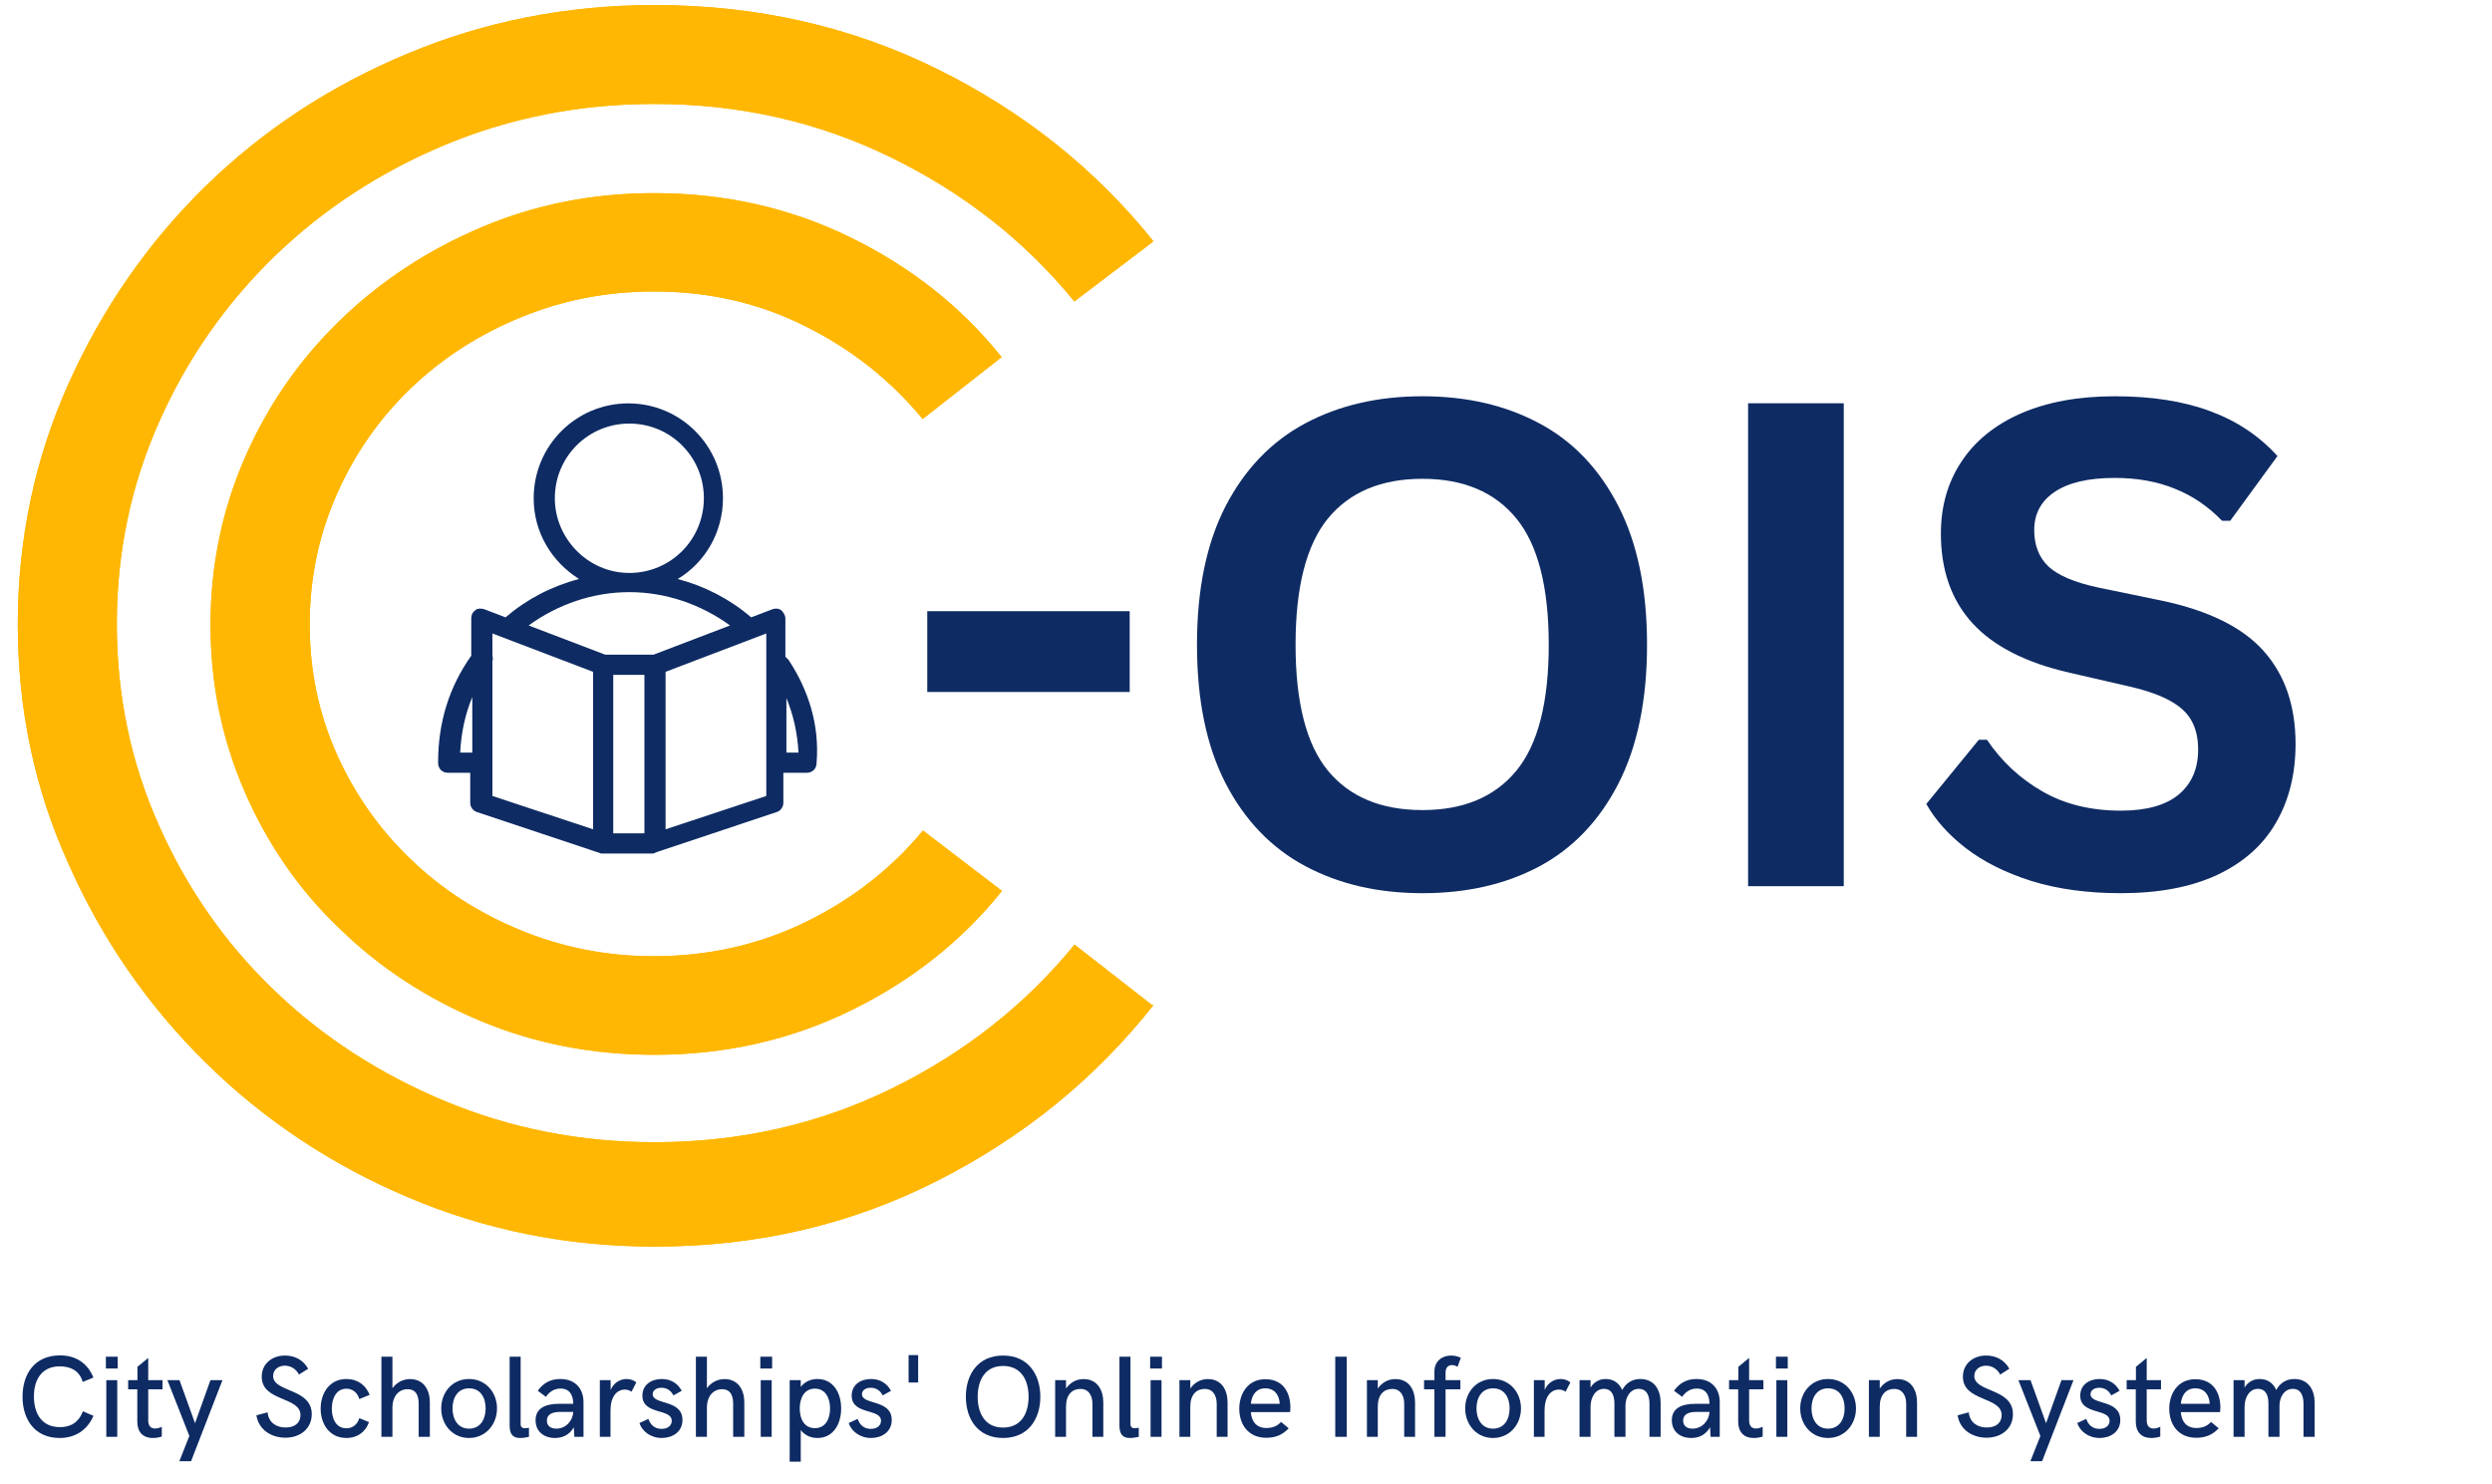 <svg xmlns="http://www.w3.org/2000/svg" xmlns:xlink="http://www.w3.org/1999/xlink" width="178" zoomAndPan="magnify" viewBox="0 0 133.5 79.5" height="106" preserveAspectRatio="xMidYMid meet" version="1.0"><defs><g/><clipPath id="10e32d5cb3"><path d="M 0.887 0.27 L 61.863 0.27 L 61.863 66.793 L 0.887 66.793 Z M 0.887 0.27 " clip-rule="nonzero"/></clipPath><clipPath id="d96e51f1f8"><path d="M 23.469 21.547 L 43.91 21.547 L 43.91 45.797 L 23.469 45.797 Z M 23.469 21.547 " clip-rule="nonzero"/></clipPath></defs><g clip-path="url(#10e32d5cb3)"><path fill="#ffb703" d="M 57.555 16.152 C 54.918 12.918 51.645 10.348 47.738 8.438 C 43.832 6.523 39.605 5.57 35.051 5.57 C 31.086 5.57 27.352 6.301 23.84 7.762 C 20.344 9.223 17.281 11.234 14.676 13.762 C 12.066 16.305 10.008 19.258 8.512 22.633 C 7.016 26.004 6.258 29.602 6.258 33.426 C 6.258 37.25 7.004 40.848 8.512 44.219 C 10.008 47.594 12.066 50.543 14.676 53.047 C 17.281 55.562 20.344 57.543 23.852 59.004 C 27.363 60.465 31.102 61.199 35.062 61.199 C 39.617 61.199 43.848 60.242 47.754 58.332 C 51.66 56.418 54.918 53.848 57.566 50.613 L 61.715 53.848 L 61.797 53.848 C 58.68 57.797 54.805 60.945 50.191 63.277 C 45.566 65.625 40.535 66.793 35.078 66.793 C 30.395 66.793 25.984 65.906 21.852 64.148 C 17.707 62.391 14.098 59.973 11.008 56.926 C 7.918 53.875 5.465 50.332 3.676 46.301 C 1.855 42.293 0.953 38.008 0.953 33.453 C 0.953 28.914 1.855 24.613 3.66 20.578 C 5.465 16.547 7.906 13.02 10.992 9.996 C 14.082 6.973 17.691 4.598 21.836 2.871 C 25.969 1.141 30.383 0.27 35.062 0.27 C 40.52 0.27 45.566 1.41 50.18 3.684 C 54.805 5.961 58.668 9.039 61.785 12.918 L 61.699 13.004 Z M 35.035 15.617 C 32.512 15.617 30.129 16.082 27.887 17.008 C 25.629 17.938 23.672 19.203 21.992 20.816 C 20.312 22.434 18.988 24.332 18.031 26.512 C 17.07 28.688 16.59 31.008 16.59 33.469 C 16.59 35.926 17.07 38.219 18.031 40.383 C 18.988 42.531 20.312 44.418 21.992 46.031 C 23.672 47.648 25.629 48.914 27.887 49.84 C 30.141 50.77 32.523 51.234 35.035 51.234 C 37.969 51.234 40.688 50.613 43.184 49.391 C 45.68 48.168 47.754 46.539 49.445 44.5 L 53.676 47.734 C 51.52 50.43 48.812 52.566 45.582 54.141 C 42.34 55.73 38.828 56.516 35.051 56.516 C 31.75 56.516 28.66 55.914 25.785 54.719 C 22.91 53.523 20.383 51.879 18.227 49.785 C 16.043 47.719 14.348 45.258 13.121 42.449 C 11.895 39.637 11.277 36.645 11.277 33.48 C 11.277 30.32 11.895 27.324 13.121 24.516 C 14.348 21.703 16.055 19.258 18.215 17.164 C 20.371 15.07 22.895 13.41 25.77 12.188 C 28.648 10.965 31.734 10.348 35.035 10.348 C 38.812 10.348 42.324 11.133 45.566 12.723 C 48.812 14.312 51.504 16.445 53.66 19.133 L 49.43 22.449 C 47.695 20.355 45.598 18.695 43.129 17.473 C 40.676 16.238 37.969 15.617 35.035 15.617 Z M 35.035 15.617 " fill-opacity="1" fill-rule="nonzero"/><path fill="#ffb703" d="M 57.555 16.152 C 54.918 12.918 51.645 10.348 47.738 8.438 C 43.832 6.523 39.605 5.57 35.051 5.57 C 31.086 5.57 27.352 6.301 23.84 7.762 C 20.344 9.223 17.281 11.234 14.676 13.762 C 12.066 16.305 10.008 19.258 8.512 22.633 C 7.016 26.004 6.258 29.602 6.258 33.426 C 6.258 37.25 7.004 40.848 8.512 44.219 C 10.008 47.594 12.066 50.543 14.676 53.047 C 17.281 55.562 20.344 57.543 23.852 59.004 C 27.363 60.465 31.102 61.199 35.062 61.199 C 39.617 61.199 43.848 60.242 47.754 58.332 C 51.66 56.418 54.918 53.848 57.566 50.613 L 61.715 53.848 L 61.797 53.848 C 58.68 57.797 54.805 60.945 50.191 63.277 C 45.566 65.625 40.535 66.793 35.078 66.793 C 30.395 66.793 25.984 65.906 21.852 64.148 C 17.707 62.391 14.098 59.973 11.008 56.926 C 7.918 53.875 5.465 50.332 3.676 46.301 C 1.855 42.293 0.953 38.008 0.953 33.453 C 0.953 28.914 1.855 24.613 3.66 20.578 C 5.465 16.547 7.906 13.02 10.992 9.996 C 14.082 6.973 17.691 4.598 21.836 2.871 C 25.969 1.141 30.383 0.27 35.062 0.27 C 40.52 0.27 45.566 1.41 50.18 3.684 C 54.805 5.961 58.668 9.039 61.785 12.918 L 61.699 13.004 Z M 35.035 15.617 C 32.512 15.617 30.129 16.082 27.887 17.008 C 25.629 17.938 23.672 19.203 21.992 20.816 C 20.312 22.434 18.988 24.332 18.031 26.512 C 17.07 28.688 16.59 31.008 16.59 33.469 C 16.59 35.926 17.07 38.219 18.031 40.383 C 18.988 42.531 20.312 44.418 21.992 46.031 C 23.672 47.648 25.629 48.914 27.887 49.84 C 30.141 50.77 32.523 51.234 35.035 51.234 C 37.969 51.234 40.688 50.613 43.184 49.391 C 45.68 48.168 47.754 46.539 49.445 44.5 L 53.676 47.734 C 51.52 50.43 48.812 52.566 45.582 54.141 C 42.34 55.73 38.828 56.516 35.051 56.516 C 31.75 56.516 28.66 55.914 25.785 54.719 C 22.91 53.523 20.383 51.879 18.227 49.785 C 16.043 47.719 14.348 45.258 13.121 42.449 C 11.895 39.637 11.277 36.645 11.277 33.48 C 11.277 30.32 11.895 27.324 13.121 24.516 C 14.348 21.703 16.055 19.258 18.215 17.164 C 20.371 15.07 22.895 13.41 25.77 12.188 C 28.648 10.965 31.734 10.348 35.035 10.348 C 38.812 10.348 42.324 11.133 45.566 12.723 C 48.812 14.312 51.504 16.445 53.66 19.133 L 49.43 22.449 C 47.695 20.355 45.598 18.695 43.129 17.473 C 40.676 16.238 37.969 15.617 35.035 15.617 Z M 35.035 15.617 " fill-opacity="1" fill-rule="nonzero"/></g><g clip-path="url(#d96e51f1f8)"><path fill="#0e2b63" d="M 42.238 35.348 C 42.184 35.293 42.129 35.242 42.074 35.188 L 42.074 33.133 C 42.074 32.969 41.965 32.809 41.859 32.699 C 41.695 32.59 41.535 32.59 41.375 32.645 L 40.242 33.078 C 39.109 32.105 37.758 31.402 36.305 31.023 C 37.758 30.156 38.73 28.535 38.73 26.695 C 38.73 23.883 36.465 21.613 33.66 21.613 C 30.855 21.613 28.59 23.883 28.59 26.695 C 28.59 28.535 29.562 30.102 31.02 31.023 C 29.562 31.402 28.215 32.105 27.082 33.078 L 25.949 32.645 C 25.785 32.59 25.57 32.59 25.461 32.699 C 25.301 32.809 25.246 32.969 25.246 33.133 L 25.246 35.133 C 24.059 36.809 23.469 38.703 23.469 40.863 C 23.469 41.188 23.684 41.406 24.008 41.406 C 24.059 41.406 24.113 41.406 24.113 41.406 C 24.168 41.406 24.168 41.406 24.223 41.406 L 25.191 41.406 L 25.191 43.027 C 25.191 43.242 25.355 43.461 25.57 43.516 L 32.043 45.676 C 32.098 45.676 32.152 45.73 32.203 45.73 L 34.957 45.73 C 35.008 45.73 35.062 45.73 35.117 45.676 L 41.59 43.516 C 41.805 43.461 41.965 43.242 41.965 43.027 L 41.965 41.406 L 43.207 41.406 C 43.531 41.406 43.746 41.188 43.746 40.863 C 43.91 38.863 43.316 36.973 42.238 35.348 Z M 29.723 26.695 C 29.723 24.477 31.504 22.695 33.715 22.695 C 35.926 22.695 37.707 24.477 37.707 26.695 C 37.707 28.914 35.926 30.699 33.715 30.699 C 31.504 30.699 29.723 28.859 29.723 26.695 Z M 33.715 31.727 C 35.656 31.727 37.543 32.375 39.109 33.512 L 35.008 35.078 L 32.422 35.078 L 28.32 33.512 C 29.887 32.375 31.773 31.727 33.715 31.727 Z M 32.852 36.16 L 34.523 36.16 L 34.523 44.648 L 32.852 44.648 Z M 24.652 40.324 C 24.707 39.242 24.922 38.27 25.301 37.348 L 25.301 40.324 Z M 26.379 35.402 C 26.434 35.293 26.379 35.188 26.379 35.133 L 26.379 33.941 L 31.773 35.996 L 31.773 44.434 L 26.379 42.648 Z M 41.051 42.648 L 35.656 44.434 L 35.656 35.996 L 41.051 33.941 Z M 42.129 37.402 C 42.508 38.324 42.723 39.297 42.777 40.324 L 42.129 40.324 Z M 42.129 37.402 " fill-opacity="1" fill-rule="nonzero"/></g><g fill="#ffffff" fill-opacity="1"><g transform="translate(39.58, 47.482)"><g/></g></g><g fill="#0e2b63" fill-opacity="1"><g transform="translate(48.128, 47.482)"><g><path d="M 12.391 -10.406 L 1.547 -10.406 L 1.547 -14.734 L 12.391 -14.734 Z M 12.391 -10.406 "/></g></g></g><g fill="#0e2b63" fill-opacity="1"><g transform="translate(62.093, 47.482)"><g><path d="M 14.109 0.375 C 11.734 0.375 9.641 -0.109 7.828 -1.078 C 6.016 -2.047 4.594 -3.523 3.562 -5.516 C 2.539 -7.504 2.031 -9.977 2.031 -12.938 C 2.031 -15.895 2.539 -18.367 3.562 -20.359 C 4.594 -22.348 6.016 -23.828 7.828 -24.797 C 9.641 -25.766 11.734 -26.25 14.109 -26.25 C 16.484 -26.25 18.57 -25.766 20.375 -24.797 C 22.176 -23.836 23.586 -22.359 24.609 -20.359 C 25.629 -18.367 26.141 -15.895 26.141 -12.938 C 26.141 -9.977 25.629 -7.5 24.609 -5.5 C 23.586 -3.508 22.176 -2.031 20.375 -1.062 C 18.57 -0.102 16.484 0.375 14.109 0.375 Z M 14.109 -4.078 C 16.305 -4.078 17.984 -4.781 19.141 -6.188 C 20.297 -7.594 20.875 -9.844 20.875 -12.938 C 20.875 -16.031 20.297 -18.285 19.141 -19.703 C 17.984 -21.117 16.305 -21.828 14.109 -21.828 C 11.898 -21.828 10.211 -21.117 9.047 -19.703 C 7.891 -18.285 7.312 -16.031 7.312 -12.938 C 7.312 -9.844 7.891 -7.594 9.047 -6.188 C 10.211 -4.781 11.898 -4.078 14.109 -4.078 Z M 14.109 -4.078 "/></g></g></g><g fill="#0e2b63" fill-opacity="1"><g transform="translate(90.289, 47.482)"><g><path d="M 8.484 0 L 3.359 0 L 3.359 -25.875 L 8.484 -25.875 Z M 8.484 0 "/></g></g></g><g fill="#0e2b63" fill-opacity="1"><g transform="translate(102.148, 47.482)"><g><path d="M 11.469 0.375 C 9.676 0.375 8.078 0.156 6.672 -0.281 C 5.273 -0.727 4.109 -1.312 3.172 -2.031 C 2.242 -2.75 1.535 -3.539 1.047 -4.406 L 3.859 -7.844 L 4.297 -7.844 C 5.078 -6.688 6.066 -5.766 7.266 -5.078 C 8.461 -4.391 9.863 -4.047 11.469 -4.047 C 12.832 -4.047 13.863 -4.332 14.562 -4.906 C 15.258 -5.488 15.609 -6.289 15.609 -7.312 C 15.609 -7.926 15.492 -8.438 15.266 -8.844 C 15.047 -9.258 14.676 -9.613 14.156 -9.906 C 13.633 -10.207 12.93 -10.461 12.047 -10.672 L 8.719 -11.438 C 6.395 -11.969 4.664 -12.848 3.531 -14.078 C 2.395 -15.316 1.828 -16.922 1.828 -18.891 C 1.828 -20.348 2.191 -21.629 2.922 -22.734 C 3.648 -23.848 4.711 -24.711 6.109 -25.328 C 7.516 -25.941 9.191 -26.25 11.141 -26.25 C 13.129 -26.25 14.832 -25.984 16.25 -25.453 C 17.676 -24.93 18.879 -24.129 19.859 -23.047 L 17.328 -19.578 L 16.891 -19.578 C 16.148 -20.348 15.305 -20.922 14.359 -21.297 C 13.422 -21.68 12.348 -21.875 11.141 -21.875 C 9.734 -21.875 8.66 -21.625 7.922 -21.125 C 7.191 -20.633 6.828 -19.953 6.828 -19.078 C 6.828 -18.266 7.082 -17.613 7.594 -17.125 C 8.113 -16.645 9.004 -16.27 10.266 -16 L 13.672 -15.297 C 16.18 -14.766 18 -13.863 19.125 -12.594 C 20.258 -11.32 20.828 -9.664 20.828 -7.625 C 20.828 -6.008 20.477 -4.602 19.781 -3.406 C 19.094 -2.207 18.047 -1.273 16.641 -0.609 C 15.234 0.047 13.508 0.375 11.469 0.375 Z M 11.469 0.375 "/></g></g></g><g fill="#0e2b63" fill-opacity="1"><g transform="translate(0.887, 76.985)"><g><path d="M 2.309 0.062 C 3.148 0.062 3.789 -0.363 4.121 -1.125 L 3.555 -1.367 C 3.312 -0.742 2.875 -0.52 2.324 -0.52 C 1.332 -0.52 0.93 -1.266 0.93 -2.168 C 0.93 -3.035 1.332 -3.777 2.312 -3.777 C 2.863 -3.777 3.371 -3.562 3.543 -2.941 L 4.117 -3.176 C 3.793 -3.973 3.148 -4.363 2.328 -4.363 C 0.938 -4.363 0.32 -3.332 0.32 -2.148 C 0.32 -0.957 0.953 0.062 2.309 0.062 Z M 2.309 0.062 "/></g></g><g transform="translate(5.215, 76.985)"><g><path d="M 0.457 -3.66 L 1.09 -3.66 L 1.09 -4.293 L 0.457 -4.293 Z M 0.48 0 L 1.066 0 L 1.066 -3.035 L 0.48 -3.035 Z M 0.48 0 "/></g></g></g><g fill="#0e2b63" fill-opacity="1"><g transform="translate(6.761, 76.985)"><g><path d="M 1.43 0.062 C 1.629 0.062 1.816 0.02 1.906 -0.016 L 1.906 -0.539 C 1.809 -0.488 1.672 -0.445 1.543 -0.445 C 1.336 -0.445 1.18 -0.566 1.18 -0.879 L 1.18 -2.547 L 1.945 -2.547 L 1.945 -3.035 L 1.18 -3.035 L 1.18 -4.227 L 0.602 -3.75 L 0.602 -3.035 L 0.105 -3.035 L 0.105 -2.547 L 0.594 -2.547 L 0.594 -0.82 C 0.594 -0.285 0.867 0.062 1.43 0.062 Z M 1.43 0.062 "/></g></g><g transform="translate(8.921, 76.985)"><g><path d="M 0.688 1.305 L 1.316 1.305 L 2.996 -3.035 L 2.352 -3.035 L 1.527 -0.73 L 0.695 -3.035 L 0.047 -3.035 L 1.223 -0.047 Z M 0.688 1.305 "/></g></g></g><g fill="#0e2b63" fill-opacity="1"><g transform="translate(11.964, 76.985)"><g/></g></g><g fill="#0e2b63" fill-opacity="1"><g transform="translate(13.537, 76.985)"><g><path d="M 1.754 0.047 C 2.547 0.047 3.164 -0.438 3.164 -1.215 C 3.164 -2.617 1.094 -2.371 1.094 -3.262 C 1.094 -3.598 1.383 -3.812 1.715 -3.812 C 2.027 -3.812 2.316 -3.652 2.48 -3.336 L 2.973 -3.648 C 2.695 -4.133 2.246 -4.355 1.727 -4.355 C 1.051 -4.355 0.484 -3.926 0.484 -3.223 C 0.484 -1.875 2.559 -2.168 2.559 -1.164 C 2.559 -0.742 2.25 -0.5 1.762 -0.5 C 1.277 -0.5 0.852 -0.754 0.797 -1.312 L 0.199 -1.152 C 0.328 -0.348 1.027 0.047 1.754 0.047 Z M 1.754 0.047 "/></g></g><g transform="translate(16.948, 76.985)"><g><path d="M 1.617 0.062 C 2.191 0.062 2.633 -0.254 2.82 -0.789 L 2.301 -1 C 2.211 -0.676 1.945 -0.457 1.613 -0.457 C 1.031 -0.457 0.828 -1.004 0.828 -1.512 C 0.828 -2.016 1.039 -2.578 1.613 -2.578 C 1.949 -2.578 2.211 -2.355 2.301 -2.023 L 2.855 -2.25 C 2.633 -2.797 2.188 -3.098 1.613 -3.098 C 0.684 -3.098 0.23 -2.316 0.23 -1.512 C 0.23 -0.699 0.688 0.062 1.617 0.062 Z M 1.617 0.062 "/></g></g><g transform="translate(19.949, 76.985)"><g><path d="M 0.484 0 L 1.074 0 L 1.074 -1.59 C 1.074 -2.121 1.379 -2.551 1.883 -2.551 C 2.371 -2.551 2.48 -2.16 2.48 -1.77 L 2.48 0 L 3.078 0 L 3.078 -1.852 C 3.078 -2.488 2.77 -3.094 2.012 -3.094 C 1.66 -3.094 1.297 -2.922 1.074 -2.602 L 1.074 -4.293 L 0.484 -4.293 Z M 0.484 0 "/></g></g><g transform="translate(23.426, 76.985)"><g><path d="M 1.699 0.062 C 2.594 0.062 3.199 -0.664 3.199 -1.523 C 3.199 -2.383 2.594 -3.098 1.699 -3.098 C 0.805 -3.098 0.211 -2.383 0.211 -1.523 C 0.211 -0.664 0.805 0.062 1.699 0.062 Z M 1.703 -0.438 C 1.086 -0.438 0.816 -0.965 0.816 -1.523 C 0.816 -2.082 1.086 -2.598 1.703 -2.598 C 2.328 -2.598 2.59 -2.082 2.59 -1.523 C 2.59 -0.973 2.328 -0.438 1.703 -0.438 Z M 1.703 -0.438 "/></g></g><g transform="translate(26.837, 76.985)"><g><path d="M 1.023 0.062 C 1.188 0.062 1.375 0.031 1.5 0 L 1.5 -0.484 C 1.426 -0.473 1.324 -0.461 1.25 -0.461 C 1.098 -0.461 1.055 -0.598 1.055 -0.648 L 1.055 -4.293 L 0.465 -4.293 L 0.465 -0.609 C 0.465 -0.164 0.617 0.062 1.023 0.062 Z M 1.023 0.062 "/></g></g><g transform="translate(28.489, 76.985)"><g><path d="M 1.242 0.062 C 1.641 0.062 2.012 -0.094 2.25 -0.512 L 2.281 0 L 2.77 0 L 2.77 -1.852 C 2.77 -2.59 2.324 -3.098 1.523 -3.098 C 0.977 -3.098 0.598 -2.859 0.32 -2.469 L 0.758 -2.141 C 0.898 -2.355 1.148 -2.586 1.539 -2.586 C 2.016 -2.586 2.219 -2.254 2.219 -1.77 L 1.48 -1.77 C 0.703 -1.77 0.203 -1.52 0.203 -0.887 C 0.203 -0.285 0.648 0.062 1.242 0.062 Z M 1.316 -0.438 C 1.016 -0.438 0.809 -0.582 0.809 -0.867 C 0.809 -1.172 1.043 -1.336 1.523 -1.336 L 2.219 -1.336 C 2.211 -0.898 1.848 -0.438 1.316 -0.438 Z M 1.316 -0.438 "/></g></g></g><g fill="#0e2b63" fill-opacity="1"><g transform="translate(31.654, 76.985)"><g><path d="M 0.48 0 L 1.051 0 L 1.051 -1.406 C 1.051 -2.156 1.387 -2.531 1.824 -2.531 C 1.957 -2.531 2.074 -2.492 2.176 -2.418 L 2.434 -2.914 C 2.305 -3.027 2.121 -3.098 1.914 -3.098 C 1.551 -3.098 1.203 -2.879 1.059 -2.508 L 1.059 -3.035 L 0.48 -3.035 Z M 0.48 0 "/></g></g><g transform="translate(34.099, 76.985)"><g><path d="M 1.355 0.062 C 1.902 0.062 2.461 -0.242 2.461 -0.906 C 2.461 -2.02 0.867 -1.695 0.867 -2.285 C 0.867 -2.48 1.047 -2.629 1.332 -2.629 C 1.66 -2.629 1.859 -2.449 1.977 -2.219 L 2.422 -2.465 C 2.219 -2.852 1.848 -3.098 1.355 -3.098 C 0.805 -3.098 0.316 -2.797 0.316 -2.207 C 0.316 -1.16 1.887 -1.535 1.887 -0.859 C 1.887 -0.609 1.684 -0.426 1.34 -0.426 C 0.934 -0.426 0.73 -0.688 0.637 -0.961 L 0.156 -0.738 C 0.297 -0.305 0.75 0.062 1.355 0.062 Z M 1.355 0.062 "/></g></g></g><g fill="#0e2b63" fill-opacity="1"><g transform="translate(36.796, 76.985)"><g><path d="M 0.484 0 L 1.074 0 L 1.074 -1.59 C 1.074 -2.121 1.379 -2.551 1.883 -2.551 C 2.371 -2.551 2.48 -2.16 2.48 -1.77 L 2.48 0 L 3.078 0 L 3.078 -1.852 C 3.078 -2.488 2.77 -3.094 2.012 -3.094 C 1.66 -3.094 1.297 -2.922 1.074 -2.602 L 1.074 -4.293 L 0.484 -4.293 Z M 0.484 0 "/></g></g><g transform="translate(40.274, 76.985)"><g><path d="M 0.457 -3.66 L 1.09 -3.66 L 1.09 -4.293 L 0.457 -4.293 Z M 0.48 0 L 1.066 0 L 1.066 -3.035 L 0.48 -3.035 Z M 0.48 0 "/></g></g><g transform="translate(41.82, 76.985)"><g><path d="M 0.484 1.332 L 1.078 1.332 L 1.078 -0.363 C 1.289 -0.078 1.621 0.062 1.977 0.062 C 2.805 0.062 3.242 -0.668 3.242 -1.52 C 3.242 -2.379 2.801 -3.098 1.973 -3.098 C 1.605 -3.098 1.281 -2.949 1.078 -2.672 L 1.078 -3.035 L 0.484 -3.035 Z M 1.836 -0.465 C 1.27 -0.465 1.023 -0.949 1.023 -1.52 C 1.023 -2.082 1.27 -2.582 1.836 -2.582 C 2.398 -2.582 2.648 -2.082 2.648 -1.52 C 2.648 -0.949 2.398 -0.465 1.836 -0.465 Z M 1.836 -0.465 "/></g></g></g><g fill="#0e2b63" fill-opacity="1"><g transform="translate(45.31, 76.985)"><g><path d="M 1.355 0.062 C 1.902 0.062 2.461 -0.242 2.461 -0.906 C 2.461 -2.02 0.867 -1.695 0.867 -2.285 C 0.867 -2.48 1.047 -2.629 1.332 -2.629 C 1.66 -2.629 1.859 -2.449 1.977 -2.219 L 2.422 -2.465 C 2.219 -2.852 1.848 -3.098 1.355 -3.098 C 0.805 -3.098 0.316 -2.797 0.316 -2.207 C 0.316 -1.16 1.887 -1.535 1.887 -0.859 C 1.887 -0.609 1.684 -0.426 1.34 -0.426 C 0.934 -0.426 0.73 -0.688 0.637 -0.961 L 0.156 -0.738 C 0.297 -0.305 0.75 0.062 1.355 0.062 Z M 1.355 0.062 "/></g></g></g><g fill="#0e2b63" fill-opacity="1"><g transform="translate(48.007, 76.985)"><g><path d="M 0.668 -2.91 L 1.18 -2.91 L 1.18 -4.379 L 0.668 -4.379 Z M 0.668 -2.91 "/></g></g><g transform="translate(49.853, 76.985)"><g/></g></g><g fill="#0e2b63" fill-opacity="1"><g transform="translate(51.427, 76.985)"><g><path d="M 2.309 0.062 C 3.668 0.062 4.305 -0.965 4.305 -2.148 C 4.305 -3.324 3.668 -4.355 2.309 -4.355 C 0.949 -4.355 0.316 -3.324 0.316 -2.148 C 0.316 -0.965 0.949 0.062 2.309 0.062 Z M 2.309 -0.496 C 1.328 -0.496 0.949 -1.277 0.949 -2.148 C 0.949 -3.012 1.328 -3.797 2.309 -3.797 C 3.293 -3.797 3.676 -3.012 3.676 -2.148 C 3.676 -1.277 3.293 -0.496 2.309 -0.496 Z M 2.309 -0.496 "/></g></g><g transform="translate(56.046, 76.985)"><g><path d="M 0.48 0 L 1.062 0 L 1.062 -1.617 C 1.062 -2.262 1.391 -2.566 1.836 -2.566 C 2.301 -2.566 2.477 -2.176 2.477 -1.77 L 2.477 0 L 3.059 0 L 3.059 -1.836 C 3.059 -2.488 2.758 -3.094 2 -3.094 C 1.629 -3.094 1.285 -2.914 1.062 -2.586 L 1.062 -3.035 L 0.48 -3.035 Z M 0.48 0 "/></g></g><g transform="translate(59.506, 76.985)"><g><path d="M 1.023 0.062 C 1.188 0.062 1.375 0.031 1.5 0 L 1.5 -0.484 C 1.426 -0.473 1.324 -0.461 1.25 -0.461 C 1.098 -0.461 1.055 -0.598 1.055 -0.648 L 1.055 -4.293 L 0.465 -4.293 L 0.465 -0.609 C 0.465 -0.164 0.617 0.062 1.023 0.062 Z M 1.023 0.062 "/></g></g><g transform="translate(61.158, 76.985)"><g><path d="M 0.457 -3.66 L 1.09 -3.66 L 1.09 -4.293 L 0.457 -4.293 Z M 0.48 0 L 1.066 0 L 1.066 -3.035 L 0.48 -3.035 Z M 0.48 0 "/></g></g><g transform="translate(62.704, 76.985)"><g><path d="M 0.48 0 L 1.062 0 L 1.062 -1.617 C 1.062 -2.262 1.391 -2.566 1.836 -2.566 C 2.301 -2.566 2.477 -2.176 2.477 -1.77 L 2.477 0 L 3.059 0 L 3.059 -1.836 C 3.059 -2.488 2.758 -3.094 2 -3.094 C 1.629 -3.094 1.285 -2.914 1.062 -2.586 L 1.062 -3.035 L 0.48 -3.035 Z M 0.48 0 "/></g></g><g transform="translate(66.163, 76.985)"><g><path d="M 1.672 0.051 C 2.168 0.051 2.543 -0.105 2.875 -0.457 L 2.465 -0.797 C 2.242 -0.555 1.988 -0.473 1.672 -0.473 C 1.133 -0.473 0.875 -0.848 0.848 -1.324 L 2.945 -1.324 C 2.957 -1.371 2.965 -1.48 2.965 -1.582 C 2.965 -2.273 2.645 -3.086 1.621 -3.086 C 0.676 -3.086 0.227 -2.305 0.227 -1.504 C 0.227 -0.684 0.691 0.051 1.672 0.051 Z M 0.848 -1.77 C 0.891 -2.219 1.121 -2.598 1.617 -2.598 C 2.133 -2.598 2.367 -2.23 2.395 -1.77 Z M 0.848 -1.77 "/></g></g></g><g fill="#0e2b63" fill-opacity="1"><g transform="translate(69.355, 76.985)"><g/></g></g><g fill="#0e2b63" fill-opacity="1"><g transform="translate(70.929, 76.985)"><g><path d="M 0.602 0 L 1.219 0 L 1.219 -4.293 L 0.602 -4.293 Z M 0.602 0 "/></g></g><g transform="translate(72.748, 76.985)"><g><path d="M 0.48 0 L 1.062 0 L 1.062 -1.617 C 1.062 -2.262 1.391 -2.566 1.836 -2.566 C 2.301 -2.566 2.477 -2.176 2.477 -1.77 L 2.477 0 L 3.059 0 L 3.059 -1.836 C 3.059 -2.488 2.758 -3.094 2 -3.094 C 1.629 -3.094 1.285 -2.914 1.062 -2.586 L 1.062 -3.035 L 0.48 -3.035 Z M 0.48 0 "/></g></g><g transform="translate(76.207, 76.985)"><g><path d="M 0.637 0 L 1.234 0 L 1.234 -2.547 L 2.027 -2.547 L 2.027 -3.035 L 1.234 -3.035 L 1.234 -3.445 C 1.234 -3.723 1.387 -3.844 1.578 -3.844 C 1.676 -3.844 1.781 -3.809 1.879 -3.758 L 2.051 -4.234 C 1.898 -4.309 1.719 -4.355 1.527 -4.355 C 1.055 -4.355 0.637 -4.062 0.637 -3.496 L 0.637 -3.035 L 0.082 -3.035 L 0.082 -2.547 L 0.637 -2.547 Z M 0.637 0 "/></g></g><g transform="translate(78.282, 76.985)"><g><path d="M 1.699 0.062 C 2.594 0.062 3.199 -0.664 3.199 -1.523 C 3.199 -2.383 2.594 -3.098 1.699 -3.098 C 0.805 -3.098 0.211 -2.383 0.211 -1.523 C 0.211 -0.664 0.805 0.062 1.699 0.062 Z M 1.703 -0.438 C 1.086 -0.438 0.816 -0.965 0.816 -1.523 C 0.816 -2.082 1.086 -2.598 1.703 -2.598 C 2.328 -2.598 2.59 -2.082 2.59 -1.523 C 2.59 -0.973 2.328 -0.438 1.703 -0.438 Z M 1.703 -0.438 "/></g></g></g><g fill="#0e2b63" fill-opacity="1"><g transform="translate(81.693, 76.985)"><g><path d="M 0.48 0 L 1.051 0 L 1.051 -1.406 C 1.051 -2.156 1.387 -2.531 1.824 -2.531 C 1.957 -2.531 2.074 -2.492 2.176 -2.418 L 2.434 -2.914 C 2.305 -3.027 2.121 -3.098 1.914 -3.098 C 1.551 -3.098 1.203 -2.879 1.059 -2.508 L 1.059 -3.035 L 0.48 -3.035 Z M 0.48 0 "/></g></g></g><g fill="#0e2b63" fill-opacity="1"><g transform="translate(84.138, 76.985)"><g><path d="M 0.48 0 L 1.07 0 L 1.07 -1.621 C 1.07 -2.102 1.328 -2.57 1.781 -2.57 C 2.238 -2.57 2.348 -2.172 2.348 -1.781 L 2.348 0 L 2.941 0 L 2.941 -1.672 C 2.941 -2.129 3.199 -2.57 3.652 -2.57 C 4.109 -2.57 4.227 -2.16 4.227 -1.77 L 4.227 0 L 4.824 0 L 4.824 -1.836 C 4.824 -2.492 4.5 -3.098 3.734 -3.098 C 3.324 -3.098 2.977 -2.902 2.766 -2.508 C 2.59 -2.91 2.273 -3.098 1.871 -3.098 C 1.535 -3.098 1.23 -2.922 1.07 -2.637 L 1.07 -3.035 L 0.48 -3.035 Z M 0.48 0 "/></g></g><g transform="translate(89.359, 76.985)"><g><path d="M 1.242 0.062 C 1.641 0.062 2.012 -0.094 2.25 -0.512 L 2.281 0 L 2.77 0 L 2.77 -1.852 C 2.77 -2.59 2.324 -3.098 1.523 -3.098 C 0.977 -3.098 0.598 -2.859 0.32 -2.469 L 0.758 -2.141 C 0.898 -2.355 1.148 -2.586 1.539 -2.586 C 2.016 -2.586 2.219 -2.254 2.219 -1.77 L 1.48 -1.77 C 0.703 -1.77 0.203 -1.52 0.203 -0.887 C 0.203 -0.285 0.648 0.062 1.242 0.062 Z M 1.316 -0.438 C 1.016 -0.438 0.809 -0.582 0.809 -0.867 C 0.809 -1.172 1.043 -1.336 1.523 -1.336 L 2.219 -1.336 C 2.211 -0.898 1.848 -0.438 1.316 -0.438 Z M 1.316 -0.438 "/></g></g></g><g fill="#0e2b63" fill-opacity="1"><g transform="translate(92.523, 76.985)"><g><path d="M 1.43 0.062 C 1.629 0.062 1.816 0.02 1.906 -0.016 L 1.906 -0.539 C 1.809 -0.488 1.672 -0.445 1.543 -0.445 C 1.336 -0.445 1.18 -0.566 1.18 -0.879 L 1.18 -2.547 L 1.945 -2.547 L 1.945 -3.035 L 1.18 -3.035 L 1.18 -4.227 L 0.602 -3.75 L 0.602 -3.035 L 0.105 -3.035 L 0.105 -2.547 L 0.594 -2.547 L 0.594 -0.82 C 0.594 -0.285 0.867 0.062 1.43 0.062 Z M 1.43 0.062 "/></g></g></g><g fill="#0e2b63" fill-opacity="1"><g transform="translate(94.683, 76.985)"><g><path d="M 0.457 -3.66 L 1.09 -3.66 L 1.09 -4.293 L 0.457 -4.293 Z M 0.48 0 L 1.066 0 L 1.066 -3.035 L 0.48 -3.035 Z M 0.48 0 "/></g></g><g transform="translate(96.229, 76.985)"><g><path d="M 1.699 0.062 C 2.594 0.062 3.199 -0.664 3.199 -1.523 C 3.199 -2.383 2.594 -3.098 1.699 -3.098 C 0.805 -3.098 0.211 -2.383 0.211 -1.523 C 0.211 -0.664 0.805 0.062 1.699 0.062 Z M 1.703 -0.438 C 1.086 -0.438 0.816 -0.965 0.816 -1.523 C 0.816 -2.082 1.086 -2.598 1.703 -2.598 C 2.328 -2.598 2.59 -2.082 2.59 -1.523 C 2.59 -0.973 2.328 -0.438 1.703 -0.438 Z M 1.703 -0.438 "/></g></g><g transform="translate(99.64, 76.985)"><g><path d="M 0.48 0 L 1.062 0 L 1.062 -1.617 C 1.062 -2.262 1.391 -2.566 1.836 -2.566 C 2.301 -2.566 2.477 -2.176 2.477 -1.77 L 2.477 0 L 3.059 0 L 3.059 -1.836 C 3.059 -2.488 2.758 -3.094 2 -3.094 C 1.629 -3.094 1.285 -2.914 1.062 -2.586 L 1.062 -3.035 L 0.48 -3.035 Z M 0.48 0 "/></g></g></g><g fill="#0e2b63" fill-opacity="1"><g transform="translate(103.099, 76.985)"><g/></g></g><g fill="#0e2b63" fill-opacity="1"><g transform="translate(104.672, 76.985)"><g><path d="M 1.754 0.047 C 2.547 0.047 3.164 -0.438 3.164 -1.215 C 3.164 -2.617 1.094 -2.371 1.094 -3.262 C 1.094 -3.598 1.383 -3.812 1.715 -3.812 C 2.027 -3.812 2.316 -3.652 2.48 -3.336 L 2.973 -3.648 C 2.695 -4.133 2.246 -4.355 1.727 -4.355 C 1.051 -4.355 0.484 -3.926 0.484 -3.223 C 0.484 -1.875 2.559 -2.168 2.559 -1.164 C 2.559 -0.742 2.25 -0.5 1.762 -0.5 C 1.277 -0.5 0.852 -0.754 0.797 -1.312 L 0.199 -1.152 C 0.328 -0.348 1.027 0.047 1.754 0.047 Z M 1.754 0.047 "/></g></g></g><g fill="#0e2b63" fill-opacity="1"><g transform="translate(108.083, 76.985)"><g><path d="M 0.688 1.305 L 1.316 1.305 L 2.996 -3.035 L 2.352 -3.035 L 1.527 -0.73 L 0.695 -3.035 L 0.047 -3.035 L 1.223 -0.047 Z M 0.688 1.305 "/></g></g><g transform="translate(111.126, 76.985)"><g><path d="M 1.355 0.062 C 1.902 0.062 2.461 -0.242 2.461 -0.906 C 2.461 -2.02 0.867 -1.695 0.867 -2.285 C 0.867 -2.48 1.047 -2.629 1.332 -2.629 C 1.66 -2.629 1.859 -2.449 1.977 -2.219 L 2.422 -2.465 C 2.219 -2.852 1.848 -3.098 1.355 -3.098 C 0.805 -3.098 0.316 -2.797 0.316 -2.207 C 0.316 -1.16 1.887 -1.535 1.887 -0.859 C 1.887 -0.609 1.684 -0.426 1.34 -0.426 C 0.934 -0.426 0.73 -0.688 0.637 -0.961 L 0.156 -0.738 C 0.297 -0.305 0.75 0.062 1.355 0.062 Z M 1.355 0.062 "/></g></g><g transform="translate(113.823, 76.985)"><g><path d="M 1.43 0.062 C 1.629 0.062 1.816 0.02 1.906 -0.016 L 1.906 -0.539 C 1.809 -0.488 1.672 -0.445 1.543 -0.445 C 1.336 -0.445 1.18 -0.566 1.18 -0.879 L 1.18 -2.547 L 1.945 -2.547 L 1.945 -3.035 L 1.18 -3.035 L 1.18 -4.227 L 0.602 -3.75 L 0.602 -3.035 L 0.105 -3.035 L 0.105 -2.547 L 0.594 -2.547 L 0.594 -0.82 C 0.594 -0.285 0.867 0.062 1.43 0.062 Z M 1.43 0.062 "/></g></g></g><g fill="#0e2b63" fill-opacity="1"><g transform="translate(115.983, 76.985)"><g><path d="M 1.672 0.051 C 2.168 0.051 2.543 -0.105 2.875 -0.457 L 2.465 -0.797 C 2.242 -0.555 1.988 -0.473 1.672 -0.473 C 1.133 -0.473 0.875 -0.848 0.848 -1.324 L 2.945 -1.324 C 2.957 -1.371 2.965 -1.48 2.965 -1.582 C 2.965 -2.273 2.645 -3.086 1.621 -3.086 C 0.676 -3.086 0.227 -2.305 0.227 -1.504 C 0.227 -0.684 0.691 0.051 1.672 0.051 Z M 0.848 -1.77 C 0.891 -2.219 1.121 -2.598 1.617 -2.598 C 2.133 -2.598 2.367 -2.23 2.395 -1.77 Z M 0.848 -1.77 "/></g></g><g transform="translate(119.175, 76.985)"><g><path d="M 0.48 0 L 1.07 0 L 1.07 -1.621 C 1.07 -2.102 1.328 -2.57 1.781 -2.57 C 2.238 -2.57 2.348 -2.172 2.348 -1.781 L 2.348 0 L 2.941 0 L 2.941 -1.672 C 2.941 -2.129 3.199 -2.57 3.652 -2.57 C 4.109 -2.57 4.227 -2.16 4.227 -1.77 L 4.227 0 L 4.824 0 L 4.824 -1.836 C 4.824 -2.492 4.5 -3.098 3.734 -3.098 C 3.324 -3.098 2.977 -2.902 2.766 -2.508 C 2.59 -2.91 2.273 -3.098 1.871 -3.098 C 1.535 -3.098 1.23 -2.922 1.07 -2.637 L 1.07 -3.035 L 0.48 -3.035 Z M 0.48 0 "/></g></g></g></svg>